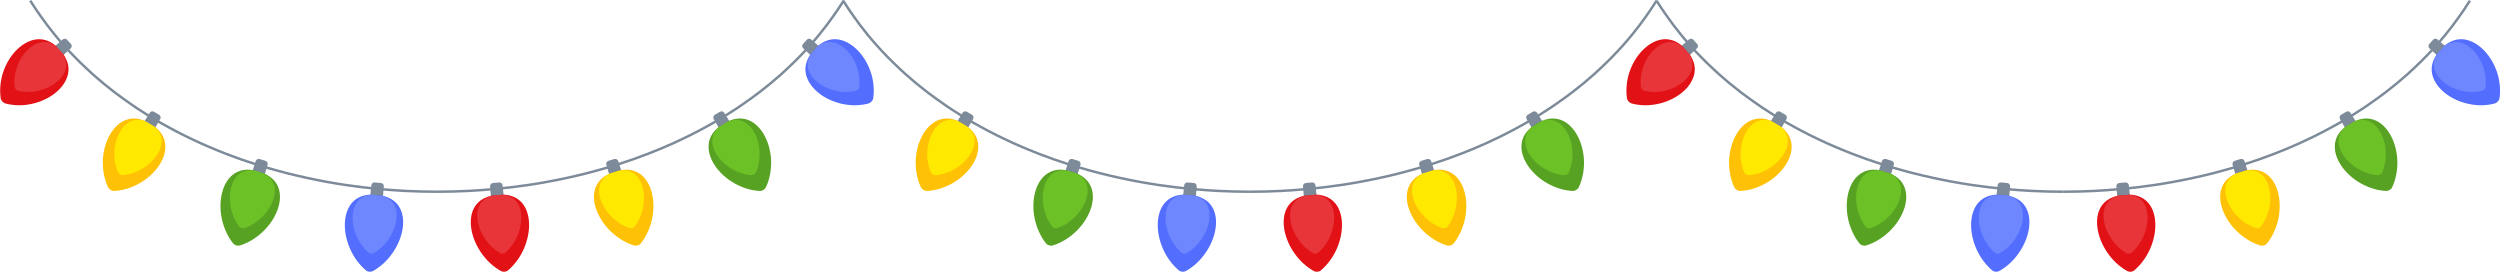 <?xml version="1.0" encoding="UTF-8"?><svg xmlns="http://www.w3.org/2000/svg" xmlns:xlink="http://www.w3.org/1999/xlink" height="669.7" preserveAspectRatio="xMidYMid meet" version="1.0" viewBox="-0.4 -0.0 6160.7 669.7" width="6160.7" zoomAndPan="magnify"><defs><clipPath id="a"><path d="M 2852 479 L 2997 479 L 2997 669.711 L 2852 669.711 Z M 2852 479"/></clipPath><clipPath id="b"><path d="M 3162 479 L 3307 479 L 3307 669.711 L 3162 669.711 Z M 3162 479"/></clipPath><clipPath id="c"><path d="M 849 479 L 994 479 L 994 669.711 L 849 669.711 Z M 849 479"/></clipPath><clipPath id="d"><path d="M 1159 479 L 1304 479 L 1304 669.711 L 1159 669.711 Z M 1159 479"/></clipPath><clipPath id="e"><path d="M 4856 479 L 5001 479 L 5001 669.711 L 4856 669.711 Z M 4856 479"/></clipPath><clipPath id="f"><path d="M 5167 479 L 5311 479 L 5311 669.711 L 5167 669.711 Z M 5167 479"/></clipPath><clipPath id="g"><path d="M 5991 96 L 6160.352 96 L 6160.352 260 L 5991 260 Z M 5991 96"/></clipPath></defs><g><g id="change1_1"><path d="M 2352.609 312.09 L 2376.547 326.305 C 2377.355 326.781 2378.387 326.543 2378.812 325.773 L 2397.598 293.402 C 2399.719 289.746 2398.453 284.977 2394.801 282.801 L 2382.391 275.434 C 2378.727 273.285 2373.926 274.414 2371.719 277.973 L 2352.035 309.801 C 2351.562 310.559 2351.812 311.586 2352.609 312.09" fill="#7c8a99" fill-rule="evenodd"/></g><g id="change2_1"><path d="M 2359.453 297.844 C 2340.312 289.438 2322.785 290.734 2308.051 297.645 C 2293.215 304.75 2280.645 318.309 2271.562 335.656 C 2262.508 352.973 2256.918 374.246 2256.164 396.359 C 2255.836 407.32 2256.68 418.512 2258.797 429.555 C 2260.941 440.523 2264.18 451.656 2269.047 461.609 C 2271.516 466.801 2278.32 470.844 2284.09 470.547 C 2306.352 469.605 2328.613 462 2347.621 451.086 C 2366.641 440.199 2382.797 425.266 2393.875 409.094 C 2404.969 392.93 2411.047 375.488 2410.293 359.086 C 2409.969 350.766 2407.969 342.656 2403.992 335.027 C 2401.996 331.211 2399.508 327.516 2396.492 323.969 C 2394.969 322.195 2393.328 320.457 2391.535 318.762 C 2389.762 317.039 2387.914 315.277 2385.871 313.602 C 2385.871 313.602 2379.258 309.672 2372.648 305.738 C 2369.348 303.777 2366.035 301.816 2363.551 300.344 C 2361.051 298.898 2359.453 297.844 2359.453 297.844" fill="#fec106" fill-rule="evenodd"/></g><g id="change3_1"><path d="M 2362.531 299.746 C 2347.801 293.48 2334.676 294.266 2323.328 299.984 C 2311.984 305.73 2302.676 316.145 2295.883 329.527 C 2289.09 342.922 2285.113 358.941 2284.539 375.652 C 2284.258 384 2284.832 392.496 2286.32 400.848 C 2287.059 405.023 2288.031 409.164 2289.238 413.23 C 2290.461 417.258 2291.98 421.125 2293.703 424.918 C 2295.484 428.816 2300.496 431.797 2304.781 431.508 C 2313.121 430.941 2321.414 429.34 2329.414 426.805 C 2337.504 424.141 2345.266 420.605 2352.5 416.395 C 2366.996 407.969 2379.312 396.824 2387.902 384.609 C 2396.508 372.395 2401.398 359.133 2401.074 346.5 C 2400.898 340.188 2399.422 334.027 2396.418 328.223 C 2394.914 325.32 2393.043 322.508 2390.73 319.805 C 2388.477 317.039 2385.84 314.316 2382.746 311.742 L 2362.531 299.746" fill="#ffe900" fill-rule="evenodd"/></g><g id="change1_2"><path d="M 2622.57 434.652 L 2649.48 442.84 C 2650.383 443.117 2651.344 442.645 2651.59 441.793 L 2662.195 405.902 C 2663.387 401.852 2660.969 397.5 2656.82 396.234 L 2642.734 391.953 C 2638.582 390.699 2634.141 392.949 2632.863 396.938 L 2621.426 432.574 C 2621.164 433.418 2621.656 434.371 2622.57 434.652" fill="#7c8a99" fill-rule="evenodd"/></g><g id="change4_1"><path d="M 2625.738 419.188 C 2615.242 417.418 2605.848 417.848 2597.449 420.059 C 2593.25 421.164 2589.301 422.715 2585.598 424.664 C 2581.941 426.535 2578.52 428.809 2575.348 431.445 C 2562.664 441.992 2553.918 458.277 2549.488 477.352 C 2545.059 496.371 2544.926 518.414 2549.57 539.898 C 2551.902 550.602 2555.391 561.23 2560.035 571.395 C 2564.684 581.5 2570.418 591.398 2577.379 599.887 C 2580.934 604.316 2588.375 606.586 2593.832 604.906 C 2614.961 598.562 2634.633 586.031 2650.52 570.938 C 2658.492 563.371 2665.516 555.094 2671.469 546.438 C 2677.422 537.699 2682.266 528.582 2685.82 519.453 C 2692.93 501.16 2694.863 482.875 2690.332 466.953 C 2688.066 458.934 2684.199 451.508 2678.48 444.996 C 2675.617 441.742 2672.297 438.715 2668.477 435.953 C 2666.574 434.574 2664.523 433.262 2662.375 432.016 C 2660.227 430.707 2657.961 429.469 2655.562 428.301 L 2625.738 419.188" fill="#58a223" fill-rule="evenodd"/></g><g id="change5_1"><path d="M 2629.246 420.293 C 2597.328 415.082 2578.098 436.215 2571.547 465.355 C 2568.324 479.926 2568.406 496.523 2571.91 512.848 C 2573.637 521.008 2576.238 529.102 2579.676 536.824 C 2581.387 540.688 2583.312 544.457 2585.449 548.098 C 2587.59 551.676 2589.941 555.09 2592.492 558.344 C 2595.125 561.699 2600.652 563.379 2604.715 562.066 C 2612.613 559.52 2620.23 555.961 2627.367 551.617 C 2634.559 547.148 2641.27 541.875 2647.309 536.09 C 2659.402 524.516 2668.828 510.812 2674.387 496.945 C 2679.949 483.078 2681.645 469.051 2678.336 456.832 C 2676.691 450.727 2673.781 445.07 2669.438 440.109 C 2667.281 437.625 2664.746 435.328 2661.836 433.211 C 2658.957 431.012 2655.699 429.008 2652.031 427.227 L 2629.246 420.293" fill="#6bc125" fill-rule="evenodd"/></g><g id="change1_3"><path d="M 2915.5 495.359 C 2915.5 495.359 2917.254 495.559 2919.879 495.855 C 2922.52 496.188 2926.047 496.496 2929.559 496.789 C 2936.613 497.402 2943.652 498.016 2943.652 498.016 C 2944.594 498.098 2945.426 497.441 2945.516 496.555 L 2948.699 459.266 C 2949.062 455.055 2945.785 451.301 2941.426 450.922 C 2941.426 450.922 2937.719 450.602 2934.027 450.281 C 2932.164 450.121 2930.316 449.961 2928.926 449.844 C 2927.551 449.699 2926.625 449.602 2926.625 449.602 C 2922.266 449.109 2918.359 452.141 2917.906 456.344 L 2913.945 493.559 C 2913.852 494.445 2914.559 495.254 2915.5 495.359" fill="#7c8a99" fill-rule="evenodd"/></g><g clip-path="url(#a)" id="change6_5"><path d="M 2915.449 479.574 C 2904.746 480.039 2895.551 482.426 2887.734 486.34 C 2879.934 490.18 2873.535 495.398 2868.383 501.918 C 2858.121 514.906 2852.953 532.668 2852.586 552.234 C 2852.199 571.801 2856.668 593.184 2865.57 613.398 C 2874.453 633.527 2887.844 652.059 2904.727 666.465 C 2909.086 670.141 2916.773 670.754 2921.742 668 C 2931.379 662.617 2940.371 656.008 2948.5 648.52 C 2956.648 640.984 2963.969 632.359 2970.242 623.359 C 2982.805 605.293 2991.266 585.207 2994.613 565.945 C 2997.977 546.684 2996.305 528.246 2988.688 513.469 C 2984.883 506.082 2979.586 499.609 2972.633 494.41 C 2965.68 489.297 2957.129 485.145 2946.699 482.539 C 2946.699 482.539 2938.883 481.859 2931.066 481.18 C 2927.148 480.871 2923.25 480.484 2920.324 480.125 C 2917.398 479.793 2915.449 479.574 2915.449 479.574" fill="#536dfe" fill-rule="evenodd"/></g><g id="change7_1"><path d="M 2919.137 479.988 C 2902.785 480.691 2891.094 487.289 2883.34 497.348 C 2875.621 507.285 2871.852 520.875 2871.707 535.84 C 2871.305 565.922 2885.918 600.871 2911.105 622.754 C 2914.344 625.488 2920.051 625.988 2923.766 623.859 C 2938.16 615.562 2950.676 603.734 2960.188 589.922 C 2969.715 576.121 2976.246 560.781 2978.953 546.078 C 2981.66 531.371 2980.547 517.297 2974.855 506.023 C 2972.004 500.383 2968.016 495.453 2962.746 491.473 C 2957.496 487.359 2950.965 484.188 2943.008 482.219 C 2943.008 482.219 2937.027 481.699 2931.062 481.18 C 2925.082 480.727 2919.137 479.988 2919.137 479.988" fill="#6e87fe" fill-rule="evenodd"/></g><g id="change1_4"><path d="M 2074.746 3.238 C 2074.746 3.238 2077.145 6.898 2081.66 13.766 C 2086.234 20.59 2092.504 30.895 2101.668 43.223 C 2119.352 68.293 2146.219 103.211 2183.324 141.133 C 2192.77 150.449 2202.219 160.523 2212.93 170.09 C 2218.184 174.965 2223.527 179.918 2228.953 184.949 C 2234.582 189.793 2240.289 194.703 2246.07 199.684 C 2248.977 202.172 2251.887 204.676 2254.836 207.199 C 2257.859 209.617 2260.918 212.055 2263.98 214.504 C 2270.137 219.383 2276.277 224.426 2282.645 229.352 C 2295.664 238.879 2308.641 248.996 2322.641 258.305 C 2326.098 260.688 2329.574 263.082 2333.051 265.484 L 2338.305 269.086 L 2343.688 272.531 C 2350.887 277.141 2358.141 281.781 2365.434 286.453 C 2372.805 291.027 2380.398 295.375 2387.918 299.895 C 2391.715 302.121 2395.438 304.434 2399.293 306.605 C 2403.164 308.738 2407.039 310.875 2410.949 313.012 C 2414.82 315.156 2418.734 317.301 2422.625 319.453 C 2426.516 321.629 2430.426 323.777 2434.453 325.758 C 2442.441 329.836 2450.453 333.918 2458.484 338.012 C 2466.551 342.031 2474.809 345.754 2482.969 349.66 C 2487.07 351.574 2491.129 353.574 2495.27 355.426 L 2507.758 360.852 L 2520.266 366.289 C 2524.402 368.129 2528.578 369.922 2532.809 371.562 C 2541.254 374.941 2549.68 378.316 2558.105 381.688 C 2566.551 384.996 2575.129 387.977 2583.594 391.137 C 2587.824 392.691 2592.059 394.242 2596.289 395.793 C 2600.559 397.223 2604.828 398.652 2609.098 400.078 C 2643.07 411.836 2677.246 421.473 2710.516 430.082 C 2777.191 446.895 2840.746 458.039 2895.633 464.438 C 2923.082 467.719 2948.324 469.973 2970.73 471.605 C 2981.953 472.301 2992.441 472.957 3002.152 473.559 C 3011.883 473.922 3020.801 474.258 3028.867 474.562 C 3032.891 474.715 3036.707 474.855 3040.297 474.992 C 3043.887 475.043 3047.27 475.09 3050.406 475.133 C 3056.656 475.211 3061.984 475.277 3066.332 475.332 C 3074.965 475.441 3079.574 475.5 3079.574 475.5 L 3079.574 469.391 C 3079.574 469.391 3074.984 469.332 3066.367 469.223 C 3062.062 469.168 3056.754 469.102 3050.52 469.027 C 3047.398 468.98 3044.039 468.934 3040.449 468.887 C 3036.875 468.75 3033.078 468.609 3029.074 468.457 C 3021.043 468.156 3012.145 467.82 3002.453 467.457 C 2992.801 466.855 2982.332 466.207 2971.168 465.512 C 2948.855 463.887 2923.688 461.645 2896.367 458.375 C 2841.711 452 2778.418 440.902 2712.012 424.16 C 2678.891 415.59 2644.863 405.996 2611.062 394.293 C 2606.812 392.875 2602.562 391.449 2598.312 390.027 C 2594.098 388.484 2589.887 386.938 2585.672 385.395 C 2577.246 382.246 2568.707 379.281 2560.297 375.992 C 2551.93 372.637 2543.539 369.277 2535.152 365.914 C 2530.918 364.285 2526.781 362.496 2522.645 360.668 L 2510.211 355.258 L 2497.781 349.855 C 2493.664 348.016 2489.621 346.027 2485.539 344.125 C 2477.434 340.238 2469.215 336.535 2461.184 332.535 C 2453.211 328.465 2445.238 324.402 2437.305 320.348 C 2433.281 318.375 2429.387 316.238 2425.535 314.074 C 2421.641 311.938 2417.77 309.801 2413.914 307.668 C 2410.043 305.543 2406.168 303.418 2402.312 301.301 C 2398.496 299.141 2394.777 296.84 2390.996 294.629 C 2383.535 290.129 2375.977 285.805 2368.664 281.262 C 2361.391 276.617 2354.195 272.004 2347.031 267.422 L 2341.668 263.996 L 2336.453 260.414 C 2332.996 258.027 2329.539 255.648 2326.117 253.277 C 2312.195 244.027 2299.289 233.969 2286.367 224.508 C 2280.039 219.609 2273.953 214.598 2267.832 209.75 C 2264.773 207.316 2261.73 204.898 2258.727 202.496 C 2255.797 199.988 2252.906 197.5 2250.035 195.031 C 2244.273 190.082 2238.605 185.199 2233.012 180.395 C 2227.629 175.398 2222.32 170.473 2217.105 165.633 C 2206.469 156.133 2197.078 146.125 2187.707 136.875 C 2150.867 99.223 2124.188 64.562 2106.637 39.684 C 2097.531 27.445 2091.332 17.215 2086.781 10.445 C 2082.305 3.633 2079.922 0 2079.922 0 L 2074.746 3.238" fill="#7c8a99" fill-rule="evenodd"/></g><g id="change1_5"><path d="M 3215.508 498.016 C 3215.508 498.016 3222.559 497.402 3229.605 496.789 C 3233.129 496.496 3236.652 496.188 3239.281 495.855 C 3241.91 495.559 3243.68 495.359 3243.68 495.359 C 3244.617 495.254 3245.312 494.445 3245.215 493.559 L 3241.273 456.344 C 3240.812 452.141 3236.891 449.109 3232.551 449.602 C 3232.551 449.602 3231.617 449.699 3230.242 449.844 C 3228.848 449.961 3226.996 450.121 3225.145 450.281 C 3221.441 450.602 3217.738 450.926 3217.738 450.926 C 3213.379 451.301 3210.113 455.059 3210.473 459.266 L 3213.656 496.555 C 3213.738 497.441 3214.574 498.098 3215.508 498.016" fill="#7c8a99" fill-rule="evenodd"/></g><g clip-path="url(#b)" id="change8_3"><path d="M 3212.473 482.539 C 3202.066 485.145 3193.504 489.297 3186.547 494.41 C 3179.605 499.609 3174.312 506.082 3170.496 513.469 C 3162.891 528.246 3161.207 546.684 3164.574 565.945 C 3167.922 585.207 3176.383 605.293 3188.941 623.359 C 3195.207 632.359 3202.531 640.984 3210.668 648.52 C 3218.824 656.008 3227.812 662.617 3237.449 668 C 3242.418 670.75 3250.109 670.141 3254.449 666.465 C 3271.352 652.059 3284.742 633.527 3293.605 613.398 C 3302.512 593.184 3306.977 571.801 3306.613 552.234 C 3306.246 532.668 3301.074 514.906 3290.785 501.918 C 3285.652 495.398 3279.242 490.18 3271.453 486.34 C 3263.621 482.422 3254.449 480.039 3243.738 479.574 C 3243.738 479.574 3241.789 479.793 3238.848 480.125 C 3235.926 480.488 3232.031 480.871 3228.117 481.18 C 3220.305 481.859 3212.473 482.539 3212.473 482.539" fill="#e11115" fill-rule="evenodd"/></g><g id="change9_1"><path d="M 3216.168 482.219 C 3208.203 484.188 3201.688 487.363 3196.422 491.473 C 3191.156 495.453 3187.164 500.383 3184.301 506.023 C 3178.609 517.297 3177.5 531.375 3180.227 546.078 C 3182.906 560.781 3189.441 576.117 3198.984 589.922 C 3208.504 603.734 3221.012 615.562 3235.414 623.859 C 3239.105 625.988 3244.832 625.488 3248.059 622.754 C 3273.254 600.867 3287.855 565.922 3287.473 535.84 C 3287.312 520.875 3283.539 507.285 3275.836 497.348 C 3268.07 487.293 3256.371 480.691 3240.031 479.988 C 3240.031 479.988 3234.102 480.727 3228.109 481.18 C 3222.141 481.699 3216.168 482.219 3216.168 482.219" fill="#e73539" fill-rule="evenodd"/></g><g id="change1_6"><path d="M 3509.688 442.84 L 3536.602 434.648 C 3537.512 434.371 3538.012 433.418 3537.754 432.574 L 3526.312 396.938 C 3525.031 392.949 3520.582 390.699 3516.414 391.953 L 3502.352 396.234 C 3498.203 397.496 3495.773 401.852 3496.969 405.902 L 3507.582 441.793 C 3507.844 442.645 3508.773 443.117 3509.688 442.84" fill="#7c8a99" fill-rule="evenodd"/></g><g id="change2_2"><path d="M 3503.586 428.301 C 3501.191 429.469 3498.93 430.711 3496.781 432.016 C 3494.629 433.266 3492.59 434.574 3490.684 435.957 C 3486.867 438.715 3483.543 441.742 3480.684 444.996 C 3474.961 451.508 3471.082 458.93 3468.82 466.953 C 3464.297 482.879 3466.227 501.164 3473.344 519.453 C 3476.891 528.582 3481.746 537.699 3487.688 546.438 C 3493.633 555.094 3500.684 563.371 3508.645 570.938 C 3524.52 586.031 3544.188 598.562 3565.316 604.906 C 3570.773 606.586 3578.223 604.316 3581.793 599.887 C 3588.73 591.398 3594.477 581.5 3599.133 571.395 C 3603.766 561.23 3607.246 550.602 3609.574 539.898 C 3614.23 518.414 3614.098 496.371 3609.688 477.348 C 3605.25 458.277 3596.473 441.992 3583.809 431.445 C 3580.641 428.809 3577.203 426.535 3573.543 424.664 C 3569.863 422.715 3565.895 421.164 3561.703 420.059 C 3553.32 417.848 3543.922 417.418 3533.434 419.188 L 3503.586 428.301" fill="#fec106" fill-rule="evenodd"/></g><g id="change3_2"><path d="M 3507.129 427.227 C 3503.473 429.008 3500.211 431.012 3497.324 433.207 C 3494.418 435.328 3491.883 437.625 3489.727 440.109 C 3485.387 445.07 3482.477 450.727 3480.824 456.832 C 3477.52 469.047 3479.215 483.078 3484.789 496.945 C 3490.34 510.812 3499.77 524.516 3511.844 536.09 C 3517.902 541.875 3524.621 547.148 3531.801 551.617 C 3538.938 555.961 3546.562 559.52 3554.449 562.066 C 3558.523 563.379 3564.031 561.699 3566.676 558.344 C 3569.23 555.086 3571.586 551.676 3573.723 548.098 C 3575.859 544.457 3577.777 540.688 3579.496 536.824 C 3582.91 529.102 3585.512 521.008 3587.25 512.848 C 3590.754 496.52 3590.84 479.926 3587.602 465.352 C 3581.059 436.211 3561.852 415.078 3529.93 420.289 L 3507.129 427.227" fill="#ffe900" fill-rule="evenodd"/></g><g id="change1_7"><path d="M 3782.621 326.301 L 3806.562 312.09 C 3807.359 311.586 3807.613 310.555 3807.148 309.801 L 3787.457 277.973 C 3785.234 274.414 3780.449 273.285 3776.781 275.434 L 3764.375 282.801 C 3760.707 284.973 3759.449 289.746 3761.574 293.402 L 3780.355 325.773 C 3780.797 326.543 3781.824 326.781 3782.621 326.301" fill="#7c8a99" fill-rule="evenodd"/></g><g id="change4_2"><path d="M 3773.312 313.602 C 3771.277 315.277 3769.41 317.039 3767.637 318.762 C 3765.867 320.457 3764.215 322.195 3762.703 323.969 C 3759.664 327.516 3757.195 331.215 3755.184 335.027 C 3751.211 342.656 3749.223 350.766 3748.887 359.086 C 3748.145 375.488 3754.227 392.934 3765.316 409.094 C 3776.379 425.266 3792.543 440.199 3811.555 451.086 C 3830.57 462 3852.816 469.605 3875.086 470.547 C 3880.859 470.844 3887.66 466.797 3890.125 461.609 C 3894.988 451.656 3898.242 440.523 3900.375 429.555 C 3902.484 418.512 3903.344 407.32 3903.008 396.359 C 3902.266 374.246 3896.664 352.973 3887.613 335.656 C 3878.535 318.309 3865.965 304.746 3851.117 297.645 C 3836.391 290.734 3818.883 289.438 3799.727 297.848 C 3799.727 297.848 3798.121 298.898 3795.633 300.348 C 3793.141 301.816 3789.836 303.781 3786.531 305.742 C 3779.922 309.672 3773.312 313.602 3773.312 313.602" fill="#58a223" fill-rule="evenodd"/></g><g id="change5_2"><path d="M 3776.43 311.742 C 3773.336 314.312 3770.699 317.035 3768.441 319.801 C 3766.133 322.504 3764.258 325.32 3762.758 328.223 C 3759.738 334.027 3758.266 340.184 3758.098 346.5 C 3757.766 359.129 3762.664 372.395 3771.27 384.605 C 3779.852 396.82 3792.188 407.969 3806.668 416.395 C 3813.918 420.605 3821.668 424.141 3829.75 426.805 C 3837.762 429.34 3846.059 430.941 3854.379 431.504 C 3858.68 431.793 3863.695 428.82 3865.48 424.918 C 3867.191 421.125 3868.711 417.254 3869.949 413.23 C 3871.137 409.164 3872.113 405.023 3872.848 400.844 C 3874.348 392.492 3874.918 383.996 3874.633 375.652 C 3874.062 358.938 3870.066 342.922 3863.293 329.527 C 3856.492 316.145 3847.199 305.73 3835.836 299.984 C 3824.496 294.266 3811.375 293.48 3796.633 299.746 L 3776.43 311.742" fill="#6bc125" fill-rule="evenodd"/></g><g id="change1_8"><path d="M 3079.578 475.5 C 3079.578 475.5 3084.188 475.441 3092.836 475.328 C 3097.168 475.277 3102.508 475.211 3108.77 475.133 C 3111.902 475.09 3115.262 475.043 3118.871 474.992 C 3122.453 474.855 3126.262 474.715 3130.297 474.562 C 3138.363 474.258 3147.285 473.922 3157.008 473.559 C 3166.73 472.953 3177.203 472.301 3188.43 471.605 C 3210.832 469.973 3236.09 467.719 3263.527 464.438 C 3318.406 458.035 3381.977 446.895 3448.656 430.082 C 3481.934 421.473 3516.109 411.836 3550.062 400.074 C 3554.324 398.648 3558.609 397.223 3562.867 395.789 C 3567.102 394.238 3571.336 392.688 3575.574 391.137 C 3584.043 387.977 3592.613 384.992 3601.055 381.688 C 3609.477 378.316 3617.895 374.941 3626.34 371.562 C 3630.598 369.922 3634.758 368.125 3638.918 366.289 L 3651.398 360.852 L 3663.902 355.426 C 3668.035 353.574 3672.094 351.574 3676.203 349.66 C 3684.375 345.754 3692.617 342.031 3700.688 338.012 C 3708.703 333.918 3716.723 329.832 3724.691 325.758 C 3728.727 323.773 3732.637 321.629 3736.543 319.453 C 3740.453 317.301 3744.336 315.156 3748.223 313.012 C 3752.129 310.871 3756.016 308.734 3759.871 306.605 C 3763.73 304.434 3767.465 302.121 3771.25 299.895 C 3778.766 295.375 3786.359 291.023 3793.727 286.453 C 3801.043 281.781 3808.285 277.141 3815.477 272.527 L 3820.863 269.086 L 3826.102 265.484 C 3829.609 263.082 3833.066 260.688 3836.523 258.305 C 3850.531 248.996 3863.512 238.875 3876.516 229.352 C 3882.883 224.426 3889.02 219.383 3895.184 214.5 C 3898.242 212.051 3901.324 209.617 3904.332 207.199 C 3907.262 204.676 3910.195 202.172 3913.102 199.684 C 3918.891 194.703 3924.602 189.789 3930.215 184.953 C 3935.652 179.918 3940.992 174.965 3946.254 170.09 C 3956.953 160.523 3966.398 150.445 3975.848 141.133 C 4012.93 103.211 4039.82 68.293 4057.508 43.223 C 4066.68 30.895 4072.918 20.586 4077.504 13.766 C 4082.016 6.898 4084.422 3.234 4084.422 3.234 L 4079.234 -0.004 C 4079.234 -0.004 4076.855 3.633 4072.395 10.445 C 4067.832 17.215 4061.617 27.445 4052.523 39.684 C 4034.98 64.562 4008.297 99.219 3971.461 136.875 C 3962.062 146.125 3952.691 156.129 3942.066 165.633 C 3936.855 170.473 3931.543 175.395 3926.133 180.395 C 3920.57 185.199 3914.879 190.082 3909.141 195.031 C 3906.262 197.5 3903.355 199.988 3900.445 202.496 C 3897.441 204.898 3894.406 207.316 3891.352 209.75 C 3885.211 214.594 3879.121 219.609 3872.809 224.504 C 3859.879 233.969 3846.973 244.027 3833.043 253.277 C 3829.633 255.648 3826.176 258.027 3822.719 260.414 L 3817.48 263.996 L 3812.145 267.418 C 3804.977 272.004 3797.762 276.617 3790.52 281.258 C 3783.203 285.809 3775.633 290.129 3768.168 294.625 C 3764.383 296.836 3760.676 299.137 3756.84 301.297 C 3752.98 303.418 3749.121 305.543 3745.266 307.668 C 3741.379 309.801 3737.52 311.938 3733.637 314.074 C 3729.777 316.238 3725.871 318.375 3721.859 320.348 C 3713.941 324.398 3705.973 328.461 3697.98 332.539 C 3689.961 336.535 3681.742 340.238 3673.625 344.125 C 3669.539 346.027 3665.504 348.016 3661.371 349.855 L 3648.941 355.258 L 3636.512 360.668 C 3632.402 362.492 3628.246 364.285 3624.008 365.914 C 3615.613 369.277 3607.219 372.637 3598.852 375.988 C 3590.457 379.281 3581.914 382.246 3573.492 385.391 C 3569.281 386.938 3565.074 388.484 3560.863 390.023 C 3556.605 391.449 3552.344 392.871 3548.109 394.289 C 3514.305 405.996 3480.277 415.59 3447.152 424.16 C 3380.75 440.902 3317.453 451.996 3262.801 458.371 C 3235.465 461.645 3210.332 463.887 3188.004 465.512 C 3176.828 466.207 3166.379 466.855 3156.707 467.457 C 3147.008 467.82 3138.137 468.152 3130.094 468.457 C 3126.086 468.605 3122.277 468.75 3118.719 468.887 C 3115.137 468.934 3111.777 468.98 3108.645 469.027 C 3102.406 469.102 3097.094 469.168 3092.785 469.223 C 3084.188 469.332 3079.578 469.391 3079.578 469.391 L 3079.578 475.5" fill="#7c8a99" fill-rule="evenodd"/></g><g id="change1_9"><path d="M 125.766 124.02 C 125.766 124.02 126.875 125.328 128.539 127.289 C 129.371 128.27 130.34 129.414 131.379 130.641 C 132.473 131.824 133.637 133.086 134.797 134.348 C 139.453 139.395 144.109 144.445 144.109 144.445 C 144.734 145.125 145.777 145.184 146.43 144.578 L 173.879 119.141 C 176.969 116.262 177.203 111.41 174.387 108.359 C 174.387 108.359 172 105.773 169.609 103.188 C 168.414 101.895 167.223 100.598 166.328 99.629 C 165.477 98.621 164.91 97.953 164.91 97.953 C 162.238 94.793 157.43 94.465 154.227 97.223 L 125.906 121.684 C 125.23 122.266 125.172 123.316 125.766 124.02" fill="#7c8a99" fill-rule="evenodd"/></g><g id="change8_1"><path d="M 136.559 112.5 C 128.723 105.793 120.516 101.539 112.359 99.105 C 104.348 96.57 96.148 96.035 87.984 97.18 C 71.668 99.484 55.473 108.48 41.488 122.148 C 27.508 135.809 15.773 154.211 8.305 175.184 C 6.453 180.41 4.797 185.852 3.551 191.305 C 2.336 196.734 1.418 202.27 0.82 207.875 C -0.379 219.082 -0.285 230.559 1.246 241.91 C 2.004 247.789 7.582 253.629 13.23 255.117 C 24.262 257.949 35.582 259.359 46.785 259.457 C 58.148 259.395 69.445 257.973 80.207 255.469 C 101.785 250.441 121.281 240.965 136.492 228.559 C 151.715 216.156 162.355 201.227 166.57 185.137 C 168.648 177.113 169.07 168.848 167.484 160.512 C 166.695 156.34 165.375 152.176 163.555 147.961 C 161.844 143.652 159.59 139.336 156.738 135.012 C 156.738 135.012 151.609 129.449 146.48 123.891 C 143.867 121.152 141.422 118.273 139.609 116.098 C 137.777 113.941 136.559 112.5 136.559 112.5" fill="#e11115" fill-rule="evenodd"/></g><g id="change9_2"><path d="M 138.863 115.219 C 132.867 110.113 126.676 106.832 120.406 105.074 C 114.117 103.34 107.781 103.098 101.672 104.02 C 89.348 105.945 77.176 113.07 66.641 123.699 C 61.375 129.016 56.52 135.207 52.266 142.066 C 48.016 148.918 44.301 156.492 41.59 164.305 C 36.07 179.992 33.746 197.387 35.703 214.285 C 36.25 218.59 40.285 222.902 44.512 223.914 C 52.738 225.859 61.219 226.762 69.652 226.715 C 73.871 226.688 78.078 226.426 82.238 225.938 C 86.445 225.406 90.641 224.617 94.73 223.645 C 111.117 219.742 126.145 212.559 137.867 203.297 C 149.598 194.035 158.062 182.723 161.391 170.621 C 163.055 164.566 163.43 158.316 162.25 151.992 C 161.145 145.602 158.691 138.961 154.316 132.383 C 154.316 132.383 150.398 128.137 146.48 123.891 C 144.508 121.777 142.559 119.648 141.195 117.969 C 139.797 116.32 138.863 115.219 138.863 115.219" fill="#e73539" fill-rule="evenodd"/></g><g id="change1_10"><path d="M 349.414 312.09 L 373.355 326.301 C 374.16 326.781 375.18 326.543 375.629 325.773 L 394.406 293.402 C 396.523 289.746 395.266 284.973 391.609 282.801 L 379.195 275.434 C 375.523 273.285 370.734 274.414 368.527 277.973 L 348.836 309.801 C 348.367 310.559 348.629 311.586 349.414 312.09" fill="#7c8a99" fill-rule="evenodd"/></g><g id="change2_3"><path d="M 356.246 297.848 C 337.102 289.438 319.59 290.734 304.852 297.645 C 290.012 304.75 277.434 318.309 268.363 335.656 C 259.301 352.973 253.719 374.246 252.961 396.359 C 252.633 407.32 253.48 418.512 255.594 429.555 C 257.738 440.523 260.988 451.656 265.848 461.609 C 268.316 466.801 275.121 470.844 280.883 470.547 C 303.152 469.605 325.414 462 344.422 451.086 C 363.445 440.199 379.594 425.266 390.68 409.094 C 401.762 392.93 407.848 375.488 407.082 359.086 C 406.766 350.766 404.762 342.656 400.781 335.027 C 398.789 331.215 396.305 327.52 393.281 323.969 C 391.77 322.195 390.121 320.461 388.336 318.762 C 386.566 317.039 384.707 315.281 382.676 313.602 C 382.676 313.602 376.062 309.672 369.449 305.742 C 366.141 303.777 362.832 301.816 360.352 300.348 C 357.852 298.898 356.246 297.848 356.246 297.848" fill="#fec106" fill-rule="evenodd"/></g><g id="change3_3"><path d="M 359.34 299.746 C 344.609 293.48 331.488 294.266 320.141 299.984 C 308.797 305.73 299.48 316.145 292.699 329.527 C 285.906 342.922 281.93 358.941 281.348 375.652 C 281.062 383.996 281.633 392.492 283.121 400.848 C 283.863 405.023 284.84 409.164 286.047 413.23 C 287.277 417.258 288.785 421.125 290.512 424.918 C 292.297 428.816 297.309 431.797 301.602 431.508 C 309.934 430.941 318.215 429.34 326.223 426.805 C 334.301 424.141 342.074 420.605 349.316 416.395 C 363.801 407.969 376.129 396.82 384.719 384.609 C 393.312 372.395 398.203 359.133 397.871 346.5 C 397.707 340.188 396.234 334.027 393.23 328.223 C 391.727 325.32 389.84 322.508 387.539 319.805 C 385.281 317.035 382.648 314.312 379.555 311.742 L 359.34 299.746" fill="#ffe900" fill-rule="evenodd"/></g><g id="change1_11"><path d="M 619.371 434.648 L 646.297 442.84 C 647.199 443.117 648.145 442.645 648.398 441.793 L 659.004 405.902 C 660.195 401.852 657.777 397.496 653.629 396.234 L 639.551 391.953 C 635.395 390.699 630.945 392.945 629.66 396.938 L 618.234 432.574 C 617.965 433.418 618.469 434.371 619.371 434.648" fill="#7c8a99" fill-rule="evenodd"/></g><g id="change4_3"><path d="M 622.539 419.188 C 612.059 417.418 602.656 417.848 594.258 420.059 C 590.059 421.164 586.113 422.715 582.418 424.66 C 578.754 426.535 575.336 428.809 572.164 431.445 C 559.484 441.992 550.73 458.277 546.289 477.348 C 541.863 496.371 541.738 518.414 546.383 539.898 C 548.715 550.602 552.203 561.23 556.844 571.395 C 561.496 581.5 567.23 591.398 574.184 599.887 C 577.754 604.316 585.199 606.586 590.648 604.902 C 611.777 598.562 631.441 586.031 647.336 570.938 C 655.293 563.371 662.34 555.094 668.273 546.438 C 674.227 537.699 679.07 528.582 682.621 519.453 C 689.734 501.16 691.676 482.879 687.141 466.953 C 684.891 458.93 681.016 451.508 675.293 444.996 C 672.434 441.742 669.109 438.715 665.289 435.953 C 663.379 434.574 661.344 433.262 659.184 432.016 C 657.043 430.707 654.773 429.469 652.371 428.301 L 622.539 419.188" fill="#58a223" fill-rule="evenodd"/></g><g id="change5_3"><path d="M 626.051 420.293 C 594.129 415.078 574.902 436.211 568.359 465.352 C 565.133 479.926 565.215 496.52 568.711 512.848 C 570.457 521.008 573.055 529.102 576.484 536.824 C 578.199 540.688 580.121 544.457 582.25 548.098 C 584.395 551.676 586.754 555.09 589.305 558.344 C 591.938 561.699 597.453 563.379 601.523 562.066 C 609.418 559.52 617.043 555.961 624.188 551.617 C 631.367 547.148 638.078 541.875 644.121 536.09 C 656.215 524.516 665.645 510.812 671.195 496.945 C 676.754 483.078 678.457 469.051 675.152 456.836 C 673.5 450.727 670.594 445.07 666.254 440.109 C 664.09 437.625 661.559 435.328 658.652 433.211 C 655.773 431.012 652.516 429.008 648.848 427.227 L 626.051 420.293" fill="#6bc125" fill-rule="evenodd"/></g><g id="change1_12"><path d="M 912.297 495.359 C 912.297 495.359 914.055 495.559 916.688 495.855 C 919.32 496.188 922.844 496.496 926.363 496.789 C 933.41 497.402 940.453 498.016 940.453 498.016 C 941.402 498.098 942.238 497.441 942.316 496.555 L 945.508 459.266 C 945.863 455.059 942.586 451.301 938.223 450.922 C 938.223 450.922 934.523 450.602 930.82 450.281 C 928.973 450.121 927.121 449.961 925.734 449.844 C 924.352 449.695 923.426 449.602 923.426 449.602 C 919.078 449.109 915.152 452.141 914.703 456.344 L 910.754 493.559 C 910.656 494.445 911.352 495.254 912.297 495.359" fill="#7c8a99" fill-rule="evenodd"/></g><g clip-path="url(#c)" id="change6_3"><path d="M 912.25 479.574 C 901.539 480.039 892.355 482.426 884.539 486.34 C 876.738 490.18 870.332 495.398 865.188 501.918 C 854.914 514.906 849.75 532.668 849.379 552.234 C 849.004 571.805 853.465 593.184 862.363 613.398 C 871.25 633.527 884.637 652.059 901.523 666.465 C 905.875 670.141 913.566 670.754 918.531 668 C 928.172 662.617 937.168 656.008 945.309 648.52 C 953.453 640.984 960.762 632.359 967.039 623.359 C 979.602 605.293 988.055 585.207 991.414 565.945 C 994.777 546.684 993.094 528.246 985.48 513.469 C 981.672 506.082 976.375 499.609 969.434 494.41 C 962.484 489.301 953.922 485.145 943.504 482.539 C 943.504 482.539 935.684 481.859 927.863 481.18 C 923.949 480.871 920.043 480.488 917.121 480.125 C 914.199 479.793 912.25 479.574 912.25 479.574" fill="#536dfe" fill-rule="evenodd"/></g><g id="change7_2"><path d="M 915.934 479.988 C 899.59 480.691 887.891 487.289 880.141 497.348 C 872.422 507.285 868.66 520.875 868.512 535.84 C 868.113 565.922 882.715 600.871 907.906 622.754 C 911.148 625.488 916.863 625.988 920.57 623.859 C 934.965 615.562 947.469 603.734 956.992 589.922 C 966.527 576.121 973.059 560.781 975.758 546.078 C 978.461 531.371 977.355 517.297 971.664 506.023 C 968.816 500.383 964.82 495.453 959.551 491.473 C 954.293 487.359 947.766 484.188 939.809 482.219 C 939.809 482.219 933.836 481.699 927.863 481.18 C 921.883 480.727 915.934 479.988 915.934 479.988" fill="#6e87fe" fill-rule="evenodd"/></g><g id="change1_13"><path d="M 71.551 3.234 C 71.551 3.234 73.957 6.898 78.469 13.766 C 83.047 20.586 89.301 30.895 98.477 43.223 C 116.152 68.293 143.035 103.211 180.137 141.133 C 189.582 150.449 199.027 160.523 209.73 170.09 C 214.988 174.965 220.332 179.918 225.762 184.949 C 231.387 189.789 237.098 194.703 242.887 199.684 C 245.781 202.172 248.699 204.676 251.637 207.199 C 254.668 209.617 257.723 212.051 260.793 214.504 C 266.953 219.383 273.094 224.426 279.457 229.352 C 292.469 238.875 305.445 248.996 319.449 258.305 C 322.906 260.688 326.379 263.082 329.859 265.484 L 335.102 269.086 L 340.496 272.531 C 347.695 277.141 354.949 281.781 362.242 286.453 C 369.609 291.023 377.203 295.375 384.727 299.895 C 388.512 302.121 392.254 304.434 396.102 306.605 C 399.977 308.734 403.859 310.871 407.75 313.012 C 411.641 315.152 415.535 317.301 419.438 319.453 C 423.328 321.629 427.242 323.773 431.27 325.758 C 439.254 329.832 447.262 333.918 455.285 338.012 C 463.355 342.031 471.609 345.758 479.777 349.66 C 483.879 351.574 487.941 353.574 492.082 355.426 L 504.574 360.852 L 517.066 366.289 C 521.215 368.125 525.383 369.926 529.629 371.562 C 538.07 374.941 546.5 378.316 554.914 381.688 C 563.359 384.992 571.93 387.977 580.391 391.137 C 584.633 392.688 588.871 394.242 593.102 395.789 C 597.379 397.223 601.648 398.648 605.91 400.074 C 639.875 411.836 674.059 421.473 707.324 430.082 C 774.004 446.895 837.562 458.035 892.449 464.438 C 919.887 467.719 945.137 469.973 967.547 471.605 C 978.762 472.301 989.258 472.953 998.961 473.559 C 1008.68 473.922 1017.609 474.258 1025.672 474.562 C 1029.699 474.715 1033.52 474.855 1037.109 474.992 C 1040.711 475.043 1044.07 475.09 1047.211 475.133 C 1053.48 475.211 1058.809 475.277 1063.129 475.328 C 1071.781 475.441 1076.391 475.5 1076.391 475.5 L 1076.391 469.391 C 1076.391 469.391 1071.801 469.332 1063.18 469.223 C 1058.879 469.168 1053.57 469.102 1047.32 469.027 C 1044.199 468.98 1040.852 468.934 1037.27 468.887 C 1033.691 468.75 1029.891 468.605 1025.871 468.457 C 1017.84 468.152 1008.949 467.82 999.266 467.457 C 989.602 466.855 979.145 466.207 967.977 465.512 C 945.656 463.887 920.508 461.645 893.18 458.371 C 838.512 451.996 775.219 440.902 708.828 424.16 C 675.707 415.59 641.68 405.996 607.871 394.289 C 603.629 392.871 599.379 391.449 595.121 390.027 C 590.91 388.484 586.695 386.938 582.473 385.391 C 574.051 382.246 565.52 379.281 557.117 375.988 C 548.746 372.637 540.355 369.277 531.957 365.914 C 527.73 364.285 523.586 362.496 519.453 360.668 L 507.027 355.258 L 494.598 349.855 C 490.477 348.016 486.438 346.027 482.355 344.125 C 474.23 340.238 466.016 336.531 457.992 332.535 C 450.012 328.465 442.043 324.398 434.102 320.348 C 430.098 318.375 426.203 316.238 422.34 314.074 C 418.457 311.938 414.578 309.801 410.711 307.668 C 406.844 305.543 402.98 303.418 399.129 301.301 C 395.301 299.141 391.582 296.84 387.816 294.625 C 380.336 290.129 372.785 285.805 365.461 281.262 C 358.211 276.617 351 272.004 343.844 267.422 L 338.48 263.996 L 333.27 260.414 C 329.805 258.027 326.359 255.648 322.922 253.277 C 309 244.027 296.105 233.969 283.176 224.508 C 276.852 219.609 270.75 214.598 264.633 209.75 C 261.578 207.316 258.547 204.898 255.531 202.496 C 252.613 199.988 249.719 197.5 246.84 195.027 C 241.09 190.082 235.418 185.199 229.828 180.395 C 224.438 175.395 219.129 170.473 213.906 165.633 C 203.273 156.133 193.898 146.125 184.516 136.875 C 147.676 99.219 120.996 64.562 103.453 39.684 C 94.344 27.445 88.141 17.215 83.598 10.445 C 79.117 3.633 76.73 0 76.73 0 L 71.551 3.234" fill="#7c8a99" fill-rule="evenodd"/></g><g id="change1_14"><path d="M 1212.32 498.016 C 1212.32 498.016 1219.371 497.402 1226.422 496.789 C 1229.941 496.496 1233.461 496.188 1236.09 495.855 C 1238.73 495.559 1240.48 495.359 1240.48 495.359 C 1241.43 495.254 1242.121 494.445 1242.031 493.559 L 1238.078 456.344 C 1237.629 452.145 1233.699 449.109 1229.352 449.602 C 1229.352 449.602 1228.43 449.695 1227.039 449.844 C 1225.648 449.961 1223.809 450.121 1221.961 450.281 C 1218.262 450.602 1214.559 450.922 1214.559 450.922 C 1210.191 451.301 1206.922 455.055 1207.27 459.266 L 1210.469 496.555 C 1210.539 497.441 1211.379 498.098 1212.32 498.016" fill="#7c8a99" fill-rule="evenodd"/></g><g clip-path="url(#d)" id="change8_4"><path d="M 1209.281 482.539 C 1198.859 485.145 1190.301 489.301 1183.352 494.41 C 1176.41 499.609 1171.109 506.082 1167.301 513.469 C 1159.691 528.246 1158 546.684 1161.371 565.945 C 1164.73 585.207 1173.18 605.293 1185.738 623.359 C 1192.02 632.359 1199.32 640.984 1207.469 648.52 C 1215.609 656.008 1224.609 662.617 1234.25 668 C 1239.211 670.75 1246.91 670.141 1251.262 666.465 C 1268.141 652.059 1281.531 633.527 1290.422 613.398 C 1299.309 593.184 1303.781 571.801 1303.398 552.234 C 1303.031 532.668 1297.859 514.906 1287.59 501.918 C 1282.449 495.398 1276.039 490.18 1268.238 486.34 C 1260.422 482.426 1251.238 480.039 1240.531 479.574 C 1240.531 479.574 1238.578 479.793 1235.66 480.125 C 1232.738 480.488 1228.828 480.871 1224.922 481.18 C 1217.102 481.859 1209.281 482.539 1209.281 482.539" fill="#e11115" fill-rule="evenodd"/></g><g id="change9_3"><path d="M 1212.969 482.219 C 1205.012 484.188 1198.488 487.359 1193.23 491.473 C 1187.961 495.453 1183.961 500.383 1181.121 506.023 C 1175.422 517.297 1174.32 531.371 1177.02 546.078 C 1179.719 560.781 1186.25 576.117 1195.789 589.922 C 1205.309 603.734 1217.82 615.562 1232.211 623.859 C 1235.922 625.988 1241.629 625.488 1244.871 622.754 C 1270.07 600.867 1284.672 565.922 1284.27 535.84 C 1284.121 520.875 1280.359 507.285 1272.641 497.348 C 1264.891 487.289 1253.191 480.691 1236.852 479.988 C 1236.852 479.988 1230.898 480.727 1224.922 481.18 C 1218.949 481.699 1212.969 482.219 1212.969 482.219" fill="#e73539" fill-rule="evenodd"/></g><g id="change1_15"><path d="M 1506.48 442.84 L 1533.41 434.648 C 1534.309 434.371 1534.82 433.418 1534.551 432.574 L 1523.121 396.938 C 1521.828 392.949 1517.379 390.699 1513.23 391.953 L 1499.148 396.234 C 1495 397.496 1492.578 401.848 1493.77 405.902 L 1504.379 441.793 C 1504.629 442.645 1505.578 443.117 1506.48 442.84" fill="#7c8a99" fill-rule="evenodd"/></g><g id="change2_4"><path d="M 1500.41 428.301 C 1498.012 429.469 1495.738 430.707 1493.602 432.016 C 1491.441 433.262 1489.398 434.574 1487.488 435.953 C 1483.672 438.715 1480.352 441.738 1477.488 444.996 C 1471.77 451.508 1467.891 458.93 1465.641 466.953 C 1461.102 482.879 1463.051 501.16 1470.16 519.453 C 1473.711 528.582 1478.551 537.699 1484.512 546.438 C 1490.441 555.094 1497.488 563.371 1505.441 570.938 C 1521.34 586.031 1541 598.562 1562.129 604.902 C 1567.578 606.586 1575.031 604.316 1578.59 599.887 C 1585.551 591.398 1591.281 581.5 1595.941 571.395 C 1600.57 561.23 1604.07 550.602 1606.398 539.898 C 1611.039 518.41 1610.922 496.371 1606.488 477.348 C 1602.051 458.277 1593.301 441.992 1580.621 431.445 C 1577.441 428.809 1574.031 426.535 1570.359 424.66 C 1566.66 422.715 1562.719 421.164 1558.52 420.059 C 1550.121 417.848 1540.719 417.418 1530.238 419.188 L 1500.41 428.301" fill="#fec106" fill-rule="evenodd"/></g><g id="change3_4"><path d="M 1503.93 427.227 C 1500.262 429.008 1497.012 431.012 1494.129 433.211 C 1491.219 435.328 1488.691 437.625 1486.52 440.109 C 1482.191 445.07 1479.281 450.727 1477.629 456.836 C 1474.32 469.047 1476.031 483.078 1481.578 496.945 C 1487.129 510.812 1496.57 524.516 1508.66 536.09 C 1514.699 541.875 1521.41 547.148 1528.59 551.617 C 1535.738 555.961 1543.359 559.52 1551.262 562.066 C 1555.32 563.379 1560.84 561.699 1563.469 558.344 C 1566.031 555.086 1568.379 551.676 1570.531 548.098 C 1572.66 544.457 1574.578 540.688 1576.301 536.824 C 1579.73 529.102 1582.32 521.008 1584.07 512.848 C 1587.57 496.52 1587.648 479.926 1584.422 465.352 C 1577.879 436.211 1558.648 415.078 1526.73 420.289 L 1503.93 427.227" fill="#ffe900" fill-rule="evenodd"/></g><g id="change1_16"><path d="M 1779.426 326.301 L 1803.359 312.09 C 1804.145 311.586 1804.41 310.559 1803.945 309.801 L 1784.25 277.977 C 1782.047 274.414 1777.254 273.285 1773.578 275.434 L 1761.172 282.801 C 1757.508 284.973 1756.246 289.746 1758.371 293.402 L 1777.145 325.773 C 1777.598 326.543 1778.617 326.781 1779.426 326.301" fill="#7c8a99" fill-rule="evenodd"/></g><g id="change4_4"><path d="M 1770.105 313.602 C 1768.078 315.277 1766.211 317.039 1764.441 318.762 C 1762.668 320.457 1761.012 322.195 1759.508 323.969 C 1756.492 327.516 1753.996 331.211 1752.004 335.027 C 1748.027 342.652 1746.012 350.766 1745.707 359.086 C 1744.938 375.488 1751.023 392.93 1762.109 409.094 C 1773.184 425.266 1789.34 440.195 1808.367 451.086 C 1827.367 462 1849.633 469.605 1871.91 470.547 C 1877.668 470.844 1884.465 466.801 1886.938 461.609 C 1891.797 451.656 1895.051 440.523 1897.195 429.555 C 1899.305 418.512 1900.156 407.32 1899.828 396.359 C 1899.07 374.246 1893.488 352.973 1884.43 335.656 C 1875.348 318.309 1862.77 304.746 1847.93 297.645 C 1833.195 290.734 1815.688 289.438 1796.535 297.844 C 1796.535 297.844 1794.938 298.895 1792.43 300.344 C 1789.957 301.816 1786.648 303.777 1783.336 305.738 C 1776.727 309.672 1770.105 313.602 1770.105 313.602" fill="#58a223" fill-rule="evenodd"/></g><g id="change5_4"><path d="M 1773.223 311.746 C 1770.125 314.316 1767.492 317.039 1765.23 319.805 C 1762.934 322.508 1761.039 325.32 1759.547 328.227 C 1756.539 334.027 1755.059 340.188 1754.898 346.504 C 1754.574 359.133 1759.469 372.398 1768.055 384.609 C 1776.645 396.824 1788.977 407.969 1803.457 416.395 C 1810.691 420.605 1818.477 424.141 1826.539 426.805 C 1834.555 429.34 1842.832 430.941 1851.168 431.508 C 1855.465 431.797 1860.473 428.816 1862.262 424.918 C 1863.984 421.125 1865.488 417.258 1866.719 413.234 C 1867.934 409.168 1868.898 405.023 1869.656 400.848 C 1871.137 392.496 1871.711 384 1871.426 375.652 C 1870.84 358.941 1866.867 342.922 1860.07 329.527 C 1853.293 316.148 1843.969 305.734 1832.637 299.988 C 1821.281 294.266 1808.168 293.48 1793.434 299.75 L 1773.223 311.746" fill="#6bc125" fill-rule="evenodd"/></g><g id="change1_17"><path d="M 2008.66 144.445 C 2008.66 144.445 2013.324 139.398 2017.977 134.348 C 2019.148 133.086 2020.305 131.82 2021.398 130.641 C 2022.43 129.414 2023.402 128.27 2024.234 127.289 C 2025.902 125.328 2027.008 124.02 2027.008 124.02 C 2027.605 123.316 2027.543 122.266 2026.859 121.684 L 1998.547 97.223 C 1995.352 94.465 1990.535 94.793 1987.863 97.953 C 1987.863 97.953 1987.289 98.621 1986.445 99.629 C 1985.562 100.602 1984.355 101.895 1983.16 103.188 C 1980.773 105.777 1978.383 108.363 1978.383 108.363 C 1975.574 111.41 1975.809 116.262 1978.895 119.137 L 2006.348 144.578 C 2006.992 145.184 2008.051 145.125 2008.66 144.445" fill="#7c8a99" fill-rule="evenodd"/></g><g id="change6_2"><path d="M 1996.051 135.008 C 1993.195 139.332 1990.938 143.652 1989.219 147.961 C 1987.41 152.172 1986.09 156.336 1985.309 160.512 C 1983.711 168.844 1984.133 177.109 1986.207 185.137 C 1990.422 201.223 2001.07 216.152 2016.301 228.559 C 2031.504 240.961 2051 250.438 2072.574 255.469 C 2083.34 257.973 2094.633 259.391 2105.992 259.457 C 2117.207 259.359 2128.527 257.945 2139.559 255.117 C 2145.199 253.625 2150.773 247.785 2151.539 241.906 C 2153.074 230.555 2153.164 219.078 2151.961 207.871 C 2151.367 202.27 2150.445 196.73 2149.227 191.301 C 2147.988 185.848 2146.336 180.406 2144.484 175.18 C 2137.008 154.207 2125.281 135.809 2111.289 122.145 C 2097.316 108.477 2081.121 99.48 2064.793 97.18 C 2056.629 96.031 2048.438 96.566 2040.422 99.102 C 2032.27 101.535 2024.066 105.789 2016.223 112.496 C 2016.223 112.496 2015.004 113.938 2013.168 116.094 C 2011.359 118.27 2008.914 121.148 2006.301 123.887 C 2001.176 129.445 1996.051 135.008 1996.051 135.008" fill="#536dfe" fill-rule="evenodd"/></g><g id="change7_3"><path d="M 1998.469 132.379 C 1994.086 138.961 1991.645 145.602 1990.539 151.988 C 1989.355 158.316 1989.734 164.566 1991.398 170.621 C 1994.727 182.723 2003.188 194.031 2014.914 203.293 C 2026.641 212.555 2041.668 219.738 2058.047 223.645 C 2062.145 224.613 2066.328 225.406 2070.543 225.938 C 2074.703 226.426 2078.914 226.688 2083.141 226.711 C 2091.562 226.762 2100.039 225.855 2108.27 223.914 C 2112.508 222.902 2116.535 218.586 2117.082 214.281 C 2119.031 197.387 2116.719 179.992 2111.195 164.301 C 2108.477 156.492 2104.758 148.918 2100.52 142.066 C 2096.258 135.207 2091.406 129.012 2086.141 123.699 C 2075.598 113.07 2063.43 105.945 2051.105 104.016 C 2044.996 103.098 2038.664 103.336 2032.375 105.074 C 2026.105 106.832 2019.918 110.109 2013.926 115.219 C 2013.926 115.219 2012.977 116.32 2011.586 117.969 C 2010.223 119.648 2008.27 121.777 2006.309 123.887 C 2002.383 128.133 1998.469 132.379 1998.469 132.379" fill="#6e87fe" fill-rule="evenodd"/></g><g id="change1_18"><path d="M 1076.391 475.5 C 1076.391 475.5 1081 475.441 1089.652 475.328 C 1093.973 475.277 1099.301 475.211 1105.57 475.133 C 1108.699 475.09 1112.07 475.043 1115.672 474.992 C 1119.262 474.855 1123.07 474.711 1127.102 474.562 C 1135.172 474.258 1144.102 473.922 1153.82 473.559 C 1163.523 472.953 1174.02 472.301 1185.23 471.605 C 1207.641 469.973 1232.891 467.719 1260.332 464.438 C 1315.223 458.035 1378.773 446.895 1445.449 430.082 C 1478.723 421.473 1512.902 411.836 1546.867 400.074 C 1551.133 398.648 1555.395 397.223 1559.688 395.789 C 1563.914 394.242 1568.141 392.688 1572.391 391.137 C 1580.855 387.977 1589.422 384.992 1597.863 381.684 C 1606.277 378.316 1614.719 374.941 1623.156 371.562 C 1627.395 369.922 1631.559 368.125 1635.707 366.289 L 1648.195 360.852 L 1660.695 355.422 C 1664.848 353.57 1668.906 351.574 1673.004 349.66 C 1681.176 345.754 1689.426 342.031 1697.496 338.012 C 1705.527 333.918 1713.531 329.832 1721.512 325.758 C 1725.535 323.773 1729.453 321.629 1733.348 319.453 C 1737.242 317.301 1741.137 315.152 1745.031 313.012 C 1748.926 310.871 1752.809 308.734 1756.688 306.605 C 1760.52 304.434 1764.273 302.121 1768.051 299.895 C 1775.586 295.375 1783.168 291.023 1790.535 286.453 C 1797.828 281.781 1805.082 277.137 1812.281 272.527 L 1817.684 269.086 L 1822.918 265.484 C 1826.402 263.082 1829.875 260.688 1833.336 258.301 C 1847.332 248.996 1860.316 238.875 1873.328 229.352 C 1879.684 224.426 1885.828 219.383 1891.992 214.5 C 1895.059 212.051 1898.109 209.617 1901.148 207.199 C 1904.086 204.676 1906.996 202.172 1909.895 199.684 C 1915.68 194.703 1921.387 189.789 1927.016 184.949 C 1932.445 179.918 1937.793 174.961 1943.055 170.09 C 1953.754 160.523 1963.191 150.449 1972.637 141.133 C 2009.742 103.211 2036.621 68.293 2054.305 43.223 C 2063.484 30.895 2069.73 20.586 2074.312 13.766 C 2078.82 6.898 2081.234 3.234 2081.234 3.234 L 2076.051 -0.004 C 2076.051 -0.004 2073.66 3.633 2069.18 10.445 C 2064.648 17.215 2058.43 27.445 2049.336 39.68 C 2031.781 64.562 2005.109 99.219 1968.258 136.875 C 1958.887 146.125 1949.516 156.129 1938.867 165.633 C 1933.656 170.473 1928.344 175.395 1922.957 180.391 C 1917.363 185.199 1911.695 190.082 1905.938 195.027 C 1903.062 197.5 1900.164 199.988 1897.254 202.496 C 1894.227 204.898 1891.203 207.316 1888.152 209.75 C 1882.035 214.594 1875.93 219.609 1869.598 224.504 C 1856.676 233.969 1843.781 244.027 1829.863 253.277 C 1826.43 255.648 1822.969 258.027 1819.508 260.414 L 1814.297 263.996 L 1808.938 267.418 C 1801.785 272 1794.57 276.617 1787.32 281.262 C 1779.992 285.805 1772.445 290.129 1764.961 294.625 C 1761.207 296.836 1757.48 299.137 1753.648 301.297 C 1749.805 303.418 1745.938 305.543 1742.07 307.668 C 1738.199 309.801 1734.316 311.938 1730.438 314.074 C 1726.566 316.238 1722.688 318.375 1718.676 320.348 C 1710.734 324.398 1702.77 328.465 1694.789 332.535 C 1686.758 336.531 1678.547 340.238 1670.426 344.125 C 1666.34 346.027 1662.305 348.016 1658.18 349.855 L 1645.758 355.258 L 1633.32 360.668 C 1629.195 362.496 1625.047 364.285 1620.82 365.914 C 1612.418 369.277 1604.031 372.637 1595.668 375.988 C 1587.266 379.281 1578.738 382.246 1570.309 385.391 C 1566.082 386.938 1561.871 388.484 1557.656 390.027 C 1553.402 391.449 1549.152 392.871 1544.914 394.289 C 1511.102 405.996 1477.074 415.59 1443.953 424.16 C 1377.559 440.902 1314.266 451.996 1259.602 458.371 C 1232.27 461.645 1207.121 463.887 1184.801 465.512 C 1173.633 466.207 1163.184 466.855 1153.512 467.457 C 1143.832 467.82 1134.941 468.152 1126.902 468.457 C 1122.891 468.605 1119.09 468.75 1115.512 468.887 C 1111.93 468.934 1108.582 468.98 1105.461 469.027 C 1099.211 469.102 1093.902 469.168 1089.594 469.223 C 1080.98 469.332 1076.391 469.391 1076.391 469.391 L 1076.391 475.5" fill="#7c8a99" fill-rule="evenodd"/></g><g id="change1_19"><path d="M 4133.34 124.02 C 4133.34 124.02 4134.445 125.328 4136.113 127.289 C 4136.934 128.27 4137.91 129.414 4138.938 130.641 C 4140.043 131.824 4141.195 133.086 4142.379 134.348 C 4147.023 139.398 4151.672 144.445 4151.672 144.445 C 4152.312 145.125 4153.34 145.184 4153.98 144.582 L 4181.453 119.141 C 4184.531 116.262 4184.766 111.41 4181.965 108.359 C 4181.965 108.359 4179.551 105.777 4177.164 103.188 C 4175.984 101.895 4174.777 100.602 4173.906 99.629 C 4173.059 98.625 4172.465 97.953 4172.465 97.953 C 4169.797 94.793 4164.996 94.465 4161.785 97.223 L 4133.469 121.688 C 4132.801 122.266 4132.723 123.316 4133.34 124.02" fill="#7c8a99" fill-rule="evenodd"/></g><g id="change8_2"><path d="M 4144.129 112.5 C 4136.316 105.789 4128.09 101.539 4119.941 99.105 C 4111.922 96.57 4103.723 96.035 4095.574 97.18 C 4079.25 99.48 4063.059 108.48 4049.066 122.145 C 4035.078 135.809 4023.367 154.211 4015.883 175.184 C 4014.016 180.41 4012.375 185.848 4011.117 191.305 C 4009.914 196.73 4008.992 202.27 4008.402 207.875 C 4007.199 219.082 4007.301 230.559 4008.836 241.91 C 4009.582 247.785 4015.168 253.625 4020.805 255.117 C 4031.848 257.949 4043.148 259.359 4054.371 259.457 C 4065.723 259.395 4077.023 257.973 4087.785 255.469 C 4109.359 250.438 4128.859 240.965 4144.078 228.559 C 4159.301 216.156 4169.934 201.223 4174.137 185.137 C 4176.238 177.113 4176.648 168.844 4175.059 160.512 C 4174.266 156.34 4172.957 152.176 4171.137 147.961 C 4169.422 143.652 4167.168 139.332 4164.32 135.008 C 4164.32 135.008 4159.195 129.449 4154.047 123.891 C 4151.457 121.148 4149 118.273 4147.18 116.098 C 4145.359 113.938 4144.129 112.5 4144.129 112.5" fill="#e11115" fill-rule="evenodd"/></g><g id="change9_4"><path d="M 4146.441 115.219 C 4140.453 110.113 4134.262 106.832 4127.992 105.074 C 4121.695 103.34 4115.352 103.098 4109.234 104.016 C 4096.926 105.945 4084.746 113.07 4074.23 123.695 C 4068.957 129.012 4064.098 135.207 4059.848 142.066 C 4055.602 148.918 4051.863 156.492 4049.18 164.301 C 4043.652 179.992 4041.32 197.387 4043.266 214.281 C 4043.828 218.59 4047.848 222.902 4052.094 223.914 C 4060.309 225.859 4068.805 226.762 4077.25 226.715 C 4081.445 226.688 4085.668 226.426 4089.812 225.938 C 4094.035 225.406 4098.207 224.613 4102.301 223.645 C 4118.703 219.738 4133.723 212.555 4145.445 203.293 C 4157.188 194.035 4165.633 182.723 4168.961 170.621 C 4170.648 164.566 4171.008 158.312 4169.828 151.992 C 4168.73 145.602 4166.273 138.961 4161.898 132.383 C 4161.898 132.383 4157.98 128.133 4154.066 123.891 C 4152.098 121.777 4150.125 119.645 4148.77 117.969 C 4147.387 116.32 4146.441 115.219 4146.441 115.219" fill="#e73539" fill-rule="evenodd"/></g><g id="change1_20"><path d="M 4356.977 312.094 L 4380.914 326.301 C 4381.727 326.781 4382.754 326.543 4383.184 325.773 L 4401.988 293.402 C 4404.098 289.746 4402.828 284.977 4399.18 282.801 L 4386.777 275.434 C 4383.102 273.289 4378.293 274.418 4376.105 277.977 L 4356.41 309.801 C 4355.949 310.559 4356.191 311.586 4356.977 312.094" fill="#7c8a99" fill-rule="evenodd"/></g><g id="change2_5"><path d="M 4363.82 297.844 C 4344.672 289.438 4327.172 290.738 4312.434 297.645 C 4297.59 304.75 4285.02 318.309 4275.945 335.656 C 4266.871 352.973 4261.293 374.246 4260.535 396.359 C 4260.207 407.32 4261.047 418.512 4263.188 429.555 C 4265.328 440.523 4268.578 451.656 4273.426 461.609 C 4275.895 466.801 4282.691 470.844 4288.461 470.547 C 4310.727 469.605 4332.996 462 4351.984 451.086 C 4371.027 440.199 4387.172 425.266 4398.25 409.094 C 4409.332 392.93 4415.426 375.492 4414.668 359.086 C 4414.344 350.766 4412.336 342.656 4408.355 335.027 C 4406.379 331.215 4403.887 327.516 4400.852 323.969 C 4399.336 322.195 4397.684 320.461 4395.922 318.762 C 4394.133 317.039 4392.293 315.277 4390.262 313.602 C 4390.262 313.602 4383.625 309.672 4377.016 305.742 C 4373.711 303.781 4370.406 301.82 4367.914 300.344 C 4365.422 298.898 4363.82 297.844 4363.82 297.844" fill="#fec106" fill-rule="evenodd"/></g><g id="change3_5"><path d="M 4366.906 299.746 C 4352.176 293.477 4339.066 294.262 4327.715 299.988 C 4316.363 305.73 4307.066 316.145 4300.281 329.527 C 4293.496 342.922 4289.496 358.941 4288.93 375.652 C 4288.633 383.996 4289.199 392.496 4290.684 400.848 C 4291.441 405.023 4292.414 409.164 4293.633 413.23 C 4294.848 417.258 4296.359 421.125 4298.09 424.918 C 4299.875 428.816 4304.875 431.797 4309.172 431.508 C 4317.523 430.941 4325.797 429.34 4333.797 426.805 C 4341.879 424.141 4349.664 420.605 4356.906 416.391 C 4371.367 407.969 4383.691 396.82 4392.289 384.609 C 4400.883 372.395 4405.777 359.129 4405.453 346.5 C 4405.289 340.184 4403.805 334.027 4400.801 328.223 C 4399.316 325.32 4397.426 322.504 4395.125 319.805 C 4392.855 317.035 4390.234 314.312 4387.125 311.746 L 4366.906 299.746" fill="#ffe900" fill-rule="evenodd"/></g><g id="change1_21"><path d="M 4626.93 434.648 L 4653.879 442.84 C 4654.766 443.117 4655.711 442.645 4655.969 441.793 L 4666.562 405.902 C 4667.766 401.852 4665.332 397.5 4661.207 396.234 L 4647.117 391.953 C 4642.965 390.699 4638.527 392.949 4637.238 396.938 L 4625.785 432.574 C 4625.527 433.418 4626.043 434.371 4626.93 434.648" fill="#7c8a99" fill-rule="evenodd"/></g><g id="change4_5"><path d="M 4630.125 419.188 C 4619.629 417.418 4610.23 417.848 4601.84 420.059 C 4597.633 421.164 4593.684 422.715 4589.992 424.66 C 4586.332 426.535 4582.93 428.809 4579.73 431.445 C 4567.043 441.992 4558.309 458.277 4553.867 477.348 C 4549.457 496.371 4549.312 518.414 4553.957 539.898 C 4556.289 550.602 4559.777 561.23 4564.422 571.395 C 4569.09 581.5 4574.801 591.398 4581.777 599.887 C 4585.32 604.316 4592.789 606.586 4598.238 604.902 C 4619.371 598.562 4639.031 586.031 4654.918 570.938 C 4662.875 563.371 4669.91 555.094 4675.848 546.438 C 4681.816 537.699 4686.66 528.582 4690.203 519.453 C 4697.324 501.16 4699.258 482.875 4694.73 466.953 C 4692.453 458.93 4688.59 451.508 4682.883 444.996 C 4680 441.742 4676.684 438.715 4672.879 435.953 C 4670.945 434.574 4668.93 433.262 4666.766 432.016 C 4664.605 430.707 4662.355 429.469 4659.934 428.301 L 4630.125 419.188" fill="#58a223" fill-rule="evenodd"/></g><g id="change5_5"><path d="M 4633.613 420.293 C 4601.703 415.078 4582.469 436.211 4575.914 465.352 C 4572.695 479.926 4572.781 496.52 4576.258 512.848 C 4578.012 521.008 4580.602 529.102 4584.051 536.824 C 4585.777 540.688 4587.672 544.457 4589.801 548.098 C 4591.957 551.676 4594.312 555.09 4596.871 558.344 C 4599.488 561.699 4605.008 563.379 4609.09 562.066 C 4616.996 559.52 4624.613 555.961 4631.746 551.617 C 4638.93 547.148 4645.629 541.875 4651.695 536.09 C 4663.77 524.516 4673.199 510.812 4678.75 496.945 C 4684.324 483.078 4686.023 469.051 4682.715 456.836 C 4681.047 450.727 4678.145 445.07 4673.832 440.109 C 4671.648 437.625 4669.117 435.328 4666.215 433.211 C 4663.34 431.012 4660.09 429.008 4656.41 427.227 L 4633.613 420.293" fill="#6bc125" fill-rule="evenodd"/></g><g id="change1_22"><path d="M 4919.859 495.359 C 4919.859 495.359 4921.621 495.559 4924.266 495.855 C 4926.879 496.188 4930.406 496.496 4933.93 496.789 C 4940.98 497.402 4948.031 498.016 4948.031 498.016 C 4948.973 498.098 4949.824 497.441 4949.883 496.555 L 4953.074 459.266 C 4953.441 455.059 4950.156 451.301 4945.781 450.922 C 4945.781 450.922 4942.105 450.602 4938.398 450.281 C 4936.543 450.121 4934.691 449.961 4933.32 449.844 C 4931.926 449.695 4931.012 449.602 4931.012 449.602 C 4926.637 449.109 4922.715 452.141 4922.289 456.344 L 4918.309 493.559 C 4918.219 494.445 4918.918 495.254 4919.859 495.359" fill="#7c8a99" fill-rule="evenodd"/></g><g clip-path="url(#e)" id="change6_1"><path d="M 4919.832 479.574 C 4909.121 480.039 4899.945 482.426 4892.121 486.34 C 4884.324 490.18 4877.91 495.398 4872.754 501.918 C 4862.504 514.906 4857.316 532.668 4856.949 552.234 C 4856.582 571.805 4861.031 593.184 4869.93 613.398 C 4878.832 633.527 4892.211 652.059 4909.09 666.465 C 4913.449 670.141 4921.152 670.754 4926.094 668 C 4935.762 662.617 4944.754 656.008 4952.883 648.52 C 4961.047 640.984 4968.32 632.359 4974.613 623.359 C 4987.195 605.293 4995.637 585.207 4999.012 565.945 C 5002.355 546.684 5000.668 528.246 4993.059 513.469 C 4989.25 506.082 4983.941 499.609 4977.008 494.41 C 4970.07 489.301 4961.508 485.145 4951.074 482.539 C 4951.074 482.539 4943.25 481.859 4935.422 481.18 C 4931.523 480.871 4927.629 480.488 4924.68 480.125 C 4921.766 479.793 4919.832 479.574 4919.832 479.574" fill="#536dfe" fill-rule="evenodd"/></g><g id="change7_4"><path d="M 4923.5 479.988 C 4907.164 480.691 4895.449 487.289 4887.711 497.348 C 4879.973 507.285 4876.238 520.875 4876.086 535.84 C 4875.688 565.922 4890.281 600.871 4915.484 622.754 C 4918.727 625.488 4924.449 625.988 4928.148 623.859 C 4942.527 615.562 4955.035 603.734 4964.551 589.922 C 4974.094 576.121 4980.609 560.781 4983.332 546.078 C 4986.023 531.371 4984.922 517.297 4979.234 506.023 C 4976.387 500.383 4972.379 495.453 4967.121 491.473 C 4961.859 487.363 4955.344 484.188 4947.359 482.219 C 4947.359 482.219 4941.395 481.699 4935.43 481.18 C 4929.434 480.727 4923.5 479.988 4923.5 479.988" fill="#6e87fe" fill-rule="evenodd"/></g><g id="change1_23"><path d="M 4079.109 3.238 C 4079.109 3.238 4081.512 6.898 4086.031 13.766 C 4090.617 20.59 4096.855 30.895 4106.059 43.223 C 4123.711 68.293 4150.598 103.211 4187.711 141.133 C 4197.133 150.449 4206.582 160.523 4217.281 170.09 C 4222.551 174.965 4227.883 179.918 4233.312 184.949 C 4238.957 189.789 4244.664 194.703 4250.465 199.684 C 4253.336 202.172 4256.266 204.68 4259.199 207.203 C 4262.223 209.617 4265.281 212.051 4268.367 214.504 C 4274.512 219.383 4280.656 224.426 4287.02 229.352 C 4300.027 238.879 4313 248.996 4327.008 258.305 C 4330.469 260.688 4333.93 263.082 4337.422 265.484 L 4342.664 269.09 L 4348.059 272.531 C 4355.266 277.141 4362.5 281.781 4369.828 286.453 C 4377.16 291.023 4384.77 295.375 4392.285 299.895 C 4396.059 302.121 4399.836 304.434 4403.672 306.605 C 4407.539 308.738 4411.438 310.875 4415.305 313.012 C 4419.203 315.156 4423.102 317.301 4427 319.453 C 4430.898 321.629 4434.828 323.777 4438.82 325.762 C 4446.836 329.832 4454.82 333.918 4462.871 338.016 C 4470.918 342.031 4479.18 345.758 4487.352 349.66 C 4491.438 351.574 4495.492 353.574 4499.641 355.426 L 4512.148 360.852 L 4524.625 366.289 C 4528.773 368.125 4532.953 369.926 4537.195 371.562 C 4545.648 374.941 4554.07 378.316 4562.488 381.688 C 4570.91 384.996 4579.488 387.977 4587.941 391.137 C 4592.215 392.688 4596.426 394.242 4600.668 395.793 C 4604.938 397.223 4609.211 398.648 4613.484 400.078 C 4647.449 411.836 4681.637 421.473 4714.883 430.082 C 4781.566 446.895 4845.133 458.035 4900.027 464.438 C 4927.441 467.719 4952.707 469.973 4975.102 471.605 C 4986.328 472.301 4996.809 472.953 5006.508 473.559 C 5016.242 473.922 5025.16 474.258 5033.238 474.562 C 5037.262 474.715 5041.098 474.855 5044.688 474.992 C 5048.273 475.043 5051.641 475.09 5054.762 475.133 C 5061.027 475.211 5066.363 475.277 5070.699 475.328 C 5079.336 475.441 5083.953 475.5 5083.953 475.5 L 5083.953 469.391 C 5083.953 469.391 5079.367 469.332 5070.762 469.223 C 5066.457 469.168 5061.121 469.102 5054.883 469.027 C 5051.766 468.98 5048.43 468.934 5044.84 468.887 C 5041.254 468.75 5037.449 468.605 5033.426 468.457 C 5025.41 468.156 5016.52 467.82 5006.82 467.457 C 4997.152 466.855 4986.703 466.207 4975.539 465.512 C 4953.238 463.887 4928.066 461.645 4900.746 458.375 C 4846.066 452 4782.785 440.902 4716.379 424.164 C 4683.289 415.59 4649.23 405.996 4615.418 394.293 C 4611.207 392.871 4606.934 391.449 4602.695 390.027 C 4598.484 388.484 4594.273 386.938 4590.031 385.391 C 4581.609 382.25 4573.094 379.281 4564.672 375.988 C 4556.312 372.637 4547.926 369.277 4539.535 365.914 C 4535.293 364.285 4531.145 362.496 4527.027 360.668 L 4514.582 355.258 L 4502.168 349.859 C 4498.051 348.016 4493.996 346.027 4489.91 344.125 C 4481.801 340.238 4473.598 336.535 4465.551 332.539 C 4457.566 328.465 4449.613 324.398 4441.66 320.348 C 4437.668 318.375 4433.77 316.238 4429.902 314.078 C 4426.035 311.938 4422.137 309.801 4418.27 307.672 C 4414.398 305.543 4410.531 303.418 4406.695 301.297 C 4402.859 299.141 4399.148 296.836 4395.375 294.625 C 4387.918 290.129 4380.34 285.805 4373.012 281.262 C 4365.773 276.617 4358.57 272 4351.398 267.418 L 4346.031 263.996 L 4340.824 260.414 C 4337.359 258.027 4333.93 255.648 4330.5 253.277 C 4316.559 244.027 4303.676 233.969 4290.73 224.504 C 4284.402 219.613 4278.32 214.598 4272.207 209.75 C 4269.148 207.316 4266.125 204.898 4263.098 202.496 C 4260.195 199.988 4257.297 197.5 4254.395 195.031 C 4248.656 190.082 4242.98 185.199 4237.398 180.395 C 4232 175.398 4226.699 170.473 4221.461 165.633 C 4210.855 156.133 4201.465 146.125 4192.078 136.875 C 4155.242 99.223 4128.574 64.562 4111.016 39.684 C 4101.91 27.449 4095.703 17.219 4091.18 10.445 C 4086.688 3.633 4084.285 0 4084.285 0 L 4079.109 3.238" fill="#7c8a99" fill-rule="evenodd"/></g><g id="change1_24"><path d="M 5219.902 498.016 C 5219.902 498.016 5226.953 497.402 5234.008 496.789 C 5237.52 496.496 5241.027 496.188 5243.668 495.855 C 5246.309 495.559 5248.051 495.359 5248.051 495.359 C 5249.016 495.254 5249.691 494.445 5249.594 493.559 L 5245.668 456.344 C 5245.215 452.145 5241.285 449.109 5236.938 449.602 C 5236.938 449.602 5236.004 449.695 5234.621 449.844 C 5233.234 449.961 5231.367 450.121 5229.531 450.281 C 5225.828 450.602 5222.125 450.922 5222.125 450.922 C 5217.773 451.301 5214.488 455.055 5214.844 459.266 L 5218.031 496.555 C 5218.098 497.441 5218.969 498.098 5219.902 498.016" fill="#7c8a99" fill-rule="evenodd"/></g><g clip-path="url(#f)" id="change8_5"><path d="M 5216.859 482.539 C 5206.43 485.145 5197.863 489.301 5190.922 494.41 C 5183.98 499.609 5178.668 506.082 5174.891 513.469 C 5167.266 528.246 5165.57 546.684 5168.957 565.945 C 5172.316 585.207 5180.754 605.293 5193.301 623.359 C 5199.59 632.359 5206.922 640.984 5215.035 648.52 C 5223.18 656.008 5232.172 662.617 5241.82 668 C 5246.805 670.75 5254.496 670.141 5258.828 666.465 C 5275.707 652.059 5289.098 633.527 5297.996 613.398 C 5306.891 593.184 5311.355 571.801 5310.965 552.234 C 5310.605 532.668 5305.457 514.906 5295.16 501.918 C 5290.012 495.398 5283.625 490.18 5275.805 486.34 C 5268.016 482.422 5258.828 480.039 5248.109 479.574 C 5248.109 479.574 5246.152 479.793 5243.219 480.125 C 5240.32 480.488 5236.41 480.871 5232.5 481.18 C 5224.68 481.859 5216.859 482.539 5216.859 482.539" fill="#e11115" fill-rule="evenodd"/></g><g id="change9_5"><path d="M 5220.547 482.219 C 5212.559 484.188 5206.066 487.363 5200.805 491.473 C 5195.516 495.453 5191.52 500.383 5188.695 506.023 C 5182.98 517.297 5181.879 531.371 5184.57 546.078 C 5187.301 560.781 5193.824 576.117 5203.34 589.922 C 5212.883 603.734 5225.383 615.562 5239.766 623.859 C 5243.5 625.988 5249.184 625.488 5252.43 622.754 C 5277.625 600.867 5292.234 565.922 5291.844 535.84 C 5291.684 520.875 5287.918 507.285 5280.191 497.348 C 5272.461 487.293 5260.742 480.691 5244.41 479.988 C 5244.41 479.988 5238.469 480.727 5232.496 481.18 C 5226.52 481.699 5220.547 482.219 5220.547 482.219" fill="#e73539" fill-rule="evenodd"/></g><g id="change1_25"><path d="M 5514.066 442.84 L 5540.996 434.648 C 5541.883 434.371 5542.391 433.418 5542.121 432.574 L 5530.695 396.938 C 5529.402 392.949 5524.949 390.699 5520.801 391.953 L 5506.723 396.234 C 5502.574 397.496 5500.16 401.848 5501.352 405.902 L 5511.961 441.793 C 5512.195 442.645 5513.148 443.117 5514.066 442.84" fill="#7c8a99" fill-rule="evenodd"/></g><g id="change2_6"><path d="M 5507.996 428.301 C 5505.582 429.469 5503.309 430.707 5501.172 432.016 C 5499 433.262 5496.965 434.574 5495.07 435.953 C 5491.242 438.715 5487.934 441.738 5485.074 444.996 C 5479.352 451.508 5475.457 458.93 5473.215 466.953 C 5468.664 482.875 5470.629 501.16 5477.73 519.453 C 5481.281 528.582 5486.141 537.699 5492.07 546.438 C 5498 555.094 5505.066 563.371 5513.027 570.938 C 5528.918 586.031 5548.566 598.562 5569.695 604.902 C 5575.145 606.586 5582.59 604.316 5586.172 599.887 C 5593.137 591.398 5598.859 581.5 5603.512 571.395 C 5608.164 561.23 5611.648 550.602 5613.957 539.898 C 5618.609 518.41 5618.508 496.371 5614.059 477.348 C 5609.613 458.277 5600.859 441.992 5588.172 431.445 C 5585.035 428.809 5581.59 426.535 5577.934 424.66 C 5574.246 422.715 5570.281 421.164 5566.078 420.059 C 5557.703 417.848 5548.293 417.418 5537.812 419.188 L 5507.996 428.301" fill="#fec106" fill-rule="evenodd"/></g><g id="change3_6"><path d="M 5511.496 427.227 C 5507.824 429.008 5504.562 431.012 5501.715 433.211 C 5498.797 435.328 5496.258 437.625 5494.094 440.109 C 5489.77 445.07 5486.852 450.727 5485.203 456.832 C 5481.875 469.047 5483.59 483.078 5489.152 496.945 C 5494.711 510.812 5504.152 524.516 5516.234 536.09 C 5522.277 541.875 5528.969 547.148 5536.145 551.617 C 5543.316 555.961 5550.938 559.52 5558.832 562.066 C 5562.883 563.379 5568.41 561.699 5571.055 558.344 C 5573.594 555.086 5575.961 551.676 5578.09 548.098 C 5580.219 544.457 5582.141 540.688 5583.859 536.824 C 5587.289 529.102 5589.898 521.008 5591.648 512.848 C 5595.152 496.52 5595.219 479.926 5591.992 465.352 C 5585.438 436.211 5566.215 415.078 5534.289 420.289 L 5511.496 427.227" fill="#ffe900" fill-rule="evenodd"/></g><g id="change1_26"><path d="M 5786.98 326.301 L 5810.941 312.09 C 5811.727 311.59 5811.977 310.559 5811.512 309.801 L 5791.832 277.977 C 5789.621 274.414 5784.844 273.285 5781.133 275.438 L 5768.727 282.801 C 5765.09 284.977 5763.84 289.746 5765.945 293.402 L 5784.699 325.773 C 5785.164 326.543 5786.199 326.781 5786.98 326.301" fill="#7c8a99" fill-rule="evenodd"/></g><g id="change4_6"><path d="M 5777.68 313.602 C 5775.652 315.281 5773.801 317.039 5772.027 318.762 C 5770.25 320.457 5768.582 322.195 5767.062 323.969 C 5764.055 327.516 5761.551 331.215 5759.559 335.027 C 5755.609 342.656 5753.578 350.766 5753.289 359.086 C 5752.527 375.488 5758.582 392.93 5769.672 409.094 C 5780.762 425.266 5796.926 440.199 5815.918 451.086 C 5834.945 462 5857.199 469.605 5879.488 470.547 C 5885.215 470.844 5892.031 466.801 5894.496 461.609 C 5899.352 451.656 5902.613 440.523 5904.75 429.555 C 5906.891 418.512 5907.723 407.32 5907.398 396.359 C 5906.637 374.246 5901.055 352.973 5891.992 335.656 C 5882.934 318.309 5870.355 304.746 5855.496 297.645 C 5840.746 290.734 5823.238 289.438 5804.102 297.848 C 5804.102 297.848 5802.508 298.898 5800.008 300.344 C 5797.508 301.816 5794.207 303.777 5790.91 305.738 C 5784.277 309.672 5777.68 313.602 5777.68 313.602" fill="#58a223" fill-rule="evenodd"/></g><g id="change5_6"><path d="M 5780.789 311.742 C 5777.688 314.312 5775.09 317.035 5772.82 319.805 C 5770.512 322.508 5768.637 325.32 5767.121 328.223 C 5764.125 334.027 5762.648 340.184 5762.504 346.5 C 5762.145 359.129 5767.047 372.395 5775.633 384.609 C 5784.219 396.82 5796.555 407.969 5811.055 416.391 C 5818.266 420.605 5826.059 424.141 5834.137 426.805 C 5842.145 429.34 5850.441 430.941 5858.773 431.504 C 5863.027 431.797 5868.078 428.816 5869.848 424.918 C 5871.578 421.125 5873.094 417.258 5874.316 413.23 C 5875.508 409.164 5876.484 405.023 5877.238 400.848 C 5878.719 392.492 5879.297 383.996 5879.008 375.652 C 5878.43 358.941 5874.461 342.922 5867.645 329.527 C 5860.863 316.145 5851.559 305.73 5840.234 299.984 C 5828.871 294.266 5815.742 293.477 5801.027 299.746 L 5780.789 311.742" fill="#6bc125" fill-rule="evenodd"/></g><g id="change1_27"><path d="M 6016.215 144.441 C 6016.215 144.441 6020.883 139.395 6025.547 134.348 C 6026.73 133.082 6027.879 131.82 6028.953 130.641 C 6029.988 129.414 6030.988 128.27 6031.805 127.289 C 6033.469 125.328 6034.582 124.02 6034.582 124.02 C 6035.172 123.316 6035.098 122.266 6034.434 121.684 L 6006.109 97.219 C 6002.922 94.465 5998.109 94.793 5995.445 97.953 C 5995.445 97.953 5994.852 98.625 5994 99.629 C 5993.113 100.602 5991.926 101.895 5990.742 103.188 C 5988.336 105.773 5985.965 108.359 5985.965 108.359 C 5983.152 111.41 5983.375 116.262 5986.445 119.141 L 6013.922 144.578 C 6014.551 145.184 6015.625 145.125 6016.215 144.441" fill="#7c8a99" fill-rule="evenodd"/></g><g clip-path="url(#g)" id="change6_4"><path d="M 6003.598 135.008 C 6000.766 139.332 5998.496 143.652 5996.797 147.961 C 5994.98 152.176 5993.66 156.336 5992.867 160.512 C 5991.277 168.848 5991.695 177.113 5993.773 185.137 C 5998.004 201.223 6008.664 216.152 6023.855 228.559 C 6039.086 240.961 6058.59 250.441 6080.133 255.469 C 6090.902 257.973 6102.203 259.395 6113.578 259.457 C 6124.766 259.359 6136.105 257.949 6147.141 255.117 C 6152.77 253.625 6158.363 247.785 6159.121 241.91 C 6160.633 230.555 6160.746 219.078 6159.535 207.871 C 6158.934 202.266 6158.023 196.73 6156.816 191.305 C 6155.566 185.848 6153.906 180.406 6152.055 175.18 C 6144.57 154.207 6132.855 135.809 6118.871 122.145 C 6104.887 108.477 6088.711 99.48 6072.383 97.18 C 6064.219 96.031 6056.02 96.566 6048.008 99.105 C 6039.844 101.535 6031.641 105.789 6023.781 112.496 C 6023.781 112.496 6022.57 113.938 6020.758 116.098 C 6018.941 118.27 6016.488 121.152 6013.879 123.887 C 6008.738 129.445 6003.598 135.008 6003.598 135.008" fill="#536dfe" fill-rule="evenodd"/></g><g id="change7_5"><path d="M 6006.023 132.383 C 6001.66 138.961 5999.219 145.602 5998.09 151.988 C 5996.926 158.316 5997.301 164.566 5998.957 170.621 C 6002.301 182.719 6010.758 194.035 6022.484 203.297 C 6034.211 212.559 6049.246 219.738 6065.633 223.645 C 6069.695 224.613 6073.902 225.406 6078.113 225.938 C 6082.285 226.422 6086.496 226.684 6090.703 226.711 C 6099.125 226.762 6107.617 225.859 6115.852 223.91 C 6120.059 222.902 6124.082 218.59 6124.645 214.281 C 6126.598 197.387 6124.27 179.992 6118.742 164.305 C 6116.039 156.492 6112.316 148.914 6108.105 142.066 C 6103.82 135.207 6098.973 129.012 6093.711 123.699 C 6083.188 113.074 6071.008 105.945 6058.68 104.02 C 6052.555 103.098 6046.238 103.336 6039.961 105.074 C 6033.688 106.832 6027.484 110.109 6021.508 115.219 C 6021.508 115.219 6020.566 116.32 6019.176 117.965 C 6017.785 119.648 6015.832 121.777 6013.879 123.887 C 6009.93 128.133 6006.023 132.383 6006.023 132.383" fill="#6e87fe" fill-rule="evenodd"/></g><g id="change1_28"><path d="M 5083.961 475.5 C 5083.961 475.5 5088.555 475.441 5097.223 475.328 C 5101.555 475.277 5106.859 475.211 5113.137 475.133 C 5116.273 475.09 5119.633 475.043 5123.258 474.992 C 5126.844 474.855 5130.656 474.715 5134.688 474.562 C 5142.758 474.258 5151.684 473.922 5161.398 473.559 C 5171.07 472.957 5181.605 472.301 5192.812 471.605 C 5215.227 469.973 5240.477 467.719 5267.895 464.438 C 5322.805 458.035 5386.348 446.895 5453.023 430.082 C 5486.309 421.473 5520.488 411.836 5554.441 400.074 C 5558.699 398.648 5562.961 397.223 5567.254 395.789 C 5571.477 394.242 5575.734 392.688 5579.957 391.137 C 5588.434 387.977 5596.988 384.992 5605.43 381.688 C 5613.836 378.316 5622.277 374.941 5630.719 371.562 C 5634.98 369.926 5639.125 368.125 5643.273 366.289 L 5655.785 360.852 L 5668.262 355.426 C 5672.406 353.574 5676.48 351.574 5680.551 349.66 C 5688.73 345.758 5696.988 342.031 5705.055 338.012 C 5713.086 333.918 5721.117 329.832 5729.074 325.758 C 5733.109 323.773 5737.031 321.629 5740.918 319.453 C 5744.801 317.301 5748.723 315.152 5752.609 313.012 C 5756.492 310.871 5760.379 308.734 5764.262 306.605 C 5768.109 304.434 5771.848 302.121 5775.617 299.895 C 5783.164 295.375 5790.746 291.023 5798.105 286.453 C 5805.391 281.781 5812.637 277.141 5819.848 272.531 L 5825.262 269.086 L 5830.492 265.484 C 5833.965 263.082 5837.441 260.688 5840.914 258.301 C 5854.922 248.996 5867.883 238.879 5880.883 229.352 C 5887.273 224.426 5893.398 219.383 5899.562 214.5 C 5902.625 212.051 5905.688 209.617 5908.715 207.199 C 5911.664 204.676 5914.578 202.172 5917.453 199.684 C 5923.246 194.703 5928.961 189.789 5934.602 184.953 C 5940.016 179.922 5945.359 174.965 5950.625 170.094 C 5961.309 160.523 5970.758 150.449 5980.211 141.133 C 6017.305 103.211 6044.199 68.293 6061.867 43.227 C 6071.055 30.895 6077.293 20.59 6081.891 13.762 C 6086.371 6.898 6088.801 3.238 6088.801 3.238 L 6083.609 0 C 6083.609 0 6081.219 3.633 6076.734 10.445 C 6072.215 17.215 6066.012 27.445 6056.898 39.684 C 6039.344 64.562 6012.672 99.219 5975.84 136.875 C 5966.465 146.125 5957.086 156.129 5946.441 165.633 C 5941.211 170.473 5935.906 175.398 5930.527 180.395 C 5924.926 185.199 5919.246 190.082 5913.496 195.031 C 5910.617 197.5 5907.742 199.988 5904.828 202.492 C 5901.801 204.898 5898.777 207.316 5895.715 209.75 C 5889.586 214.598 5883.5 219.609 5877.188 224.508 C 5864.223 233.969 5851.336 244.027 5837.441 253.277 C 5834.004 255.645 5830.531 258.027 5827.094 260.414 L 5821.863 263.996 L 5816.523 267.418 C 5809.352 272.004 5802.141 276.617 5794.895 281.258 C 5787.574 285.805 5780.027 290.133 5772.52 294.625 C 5768.781 296.84 5765.047 299.141 5761.238 301.301 C 5757.352 303.418 5753.504 305.543 5749.656 307.668 C 5745.773 309.801 5741.887 311.938 5738.004 314.074 C 5734.156 316.238 5730.234 318.375 5726.234 320.348 C 5718.316 324.398 5710.324 328.465 5702.367 332.535 C 5694.336 336.531 5686.117 340.238 5678.012 344.125 C 5673.902 346.027 5669.867 348.016 5665.758 349.855 L 5653.32 355.258 L 5640.918 360.668 C 5636.773 362.496 5632.625 364.285 5628.406 365.914 C 5620 369.277 5611.594 372.637 5603.227 375.988 C 5594.824 379.281 5586.305 382.25 5577.863 385.391 C 5573.641 386.938 5569.422 388.484 5565.238 390.027 C 5560.98 391.449 5556.723 392.871 5552.461 394.289 C 5518.656 405.996 5484.625 415.59 5451.531 424.16 C 5385.113 440.902 5321.836 452 5267.184 458.371 C 5239.844 461.645 5214.703 463.887 5192.363 465.512 C 5181.195 466.207 5170.734 466.855 5161.098 467.457 C 5151.387 467.82 5142.496 468.152 5134.465 468.457 C 5130.469 468.605 5126.656 468.75 5123.07 468.887 C 5119.484 468.934 5116.16 468.98 5113.023 469.027 C 5106.785 469.102 5101.48 469.168 5097.184 469.223 C 5088.555 469.332 5083.961 469.391 5083.961 469.391 L 5083.961 475.5" fill="#7c8a99" fill-rule="evenodd"/></g></g></svg>